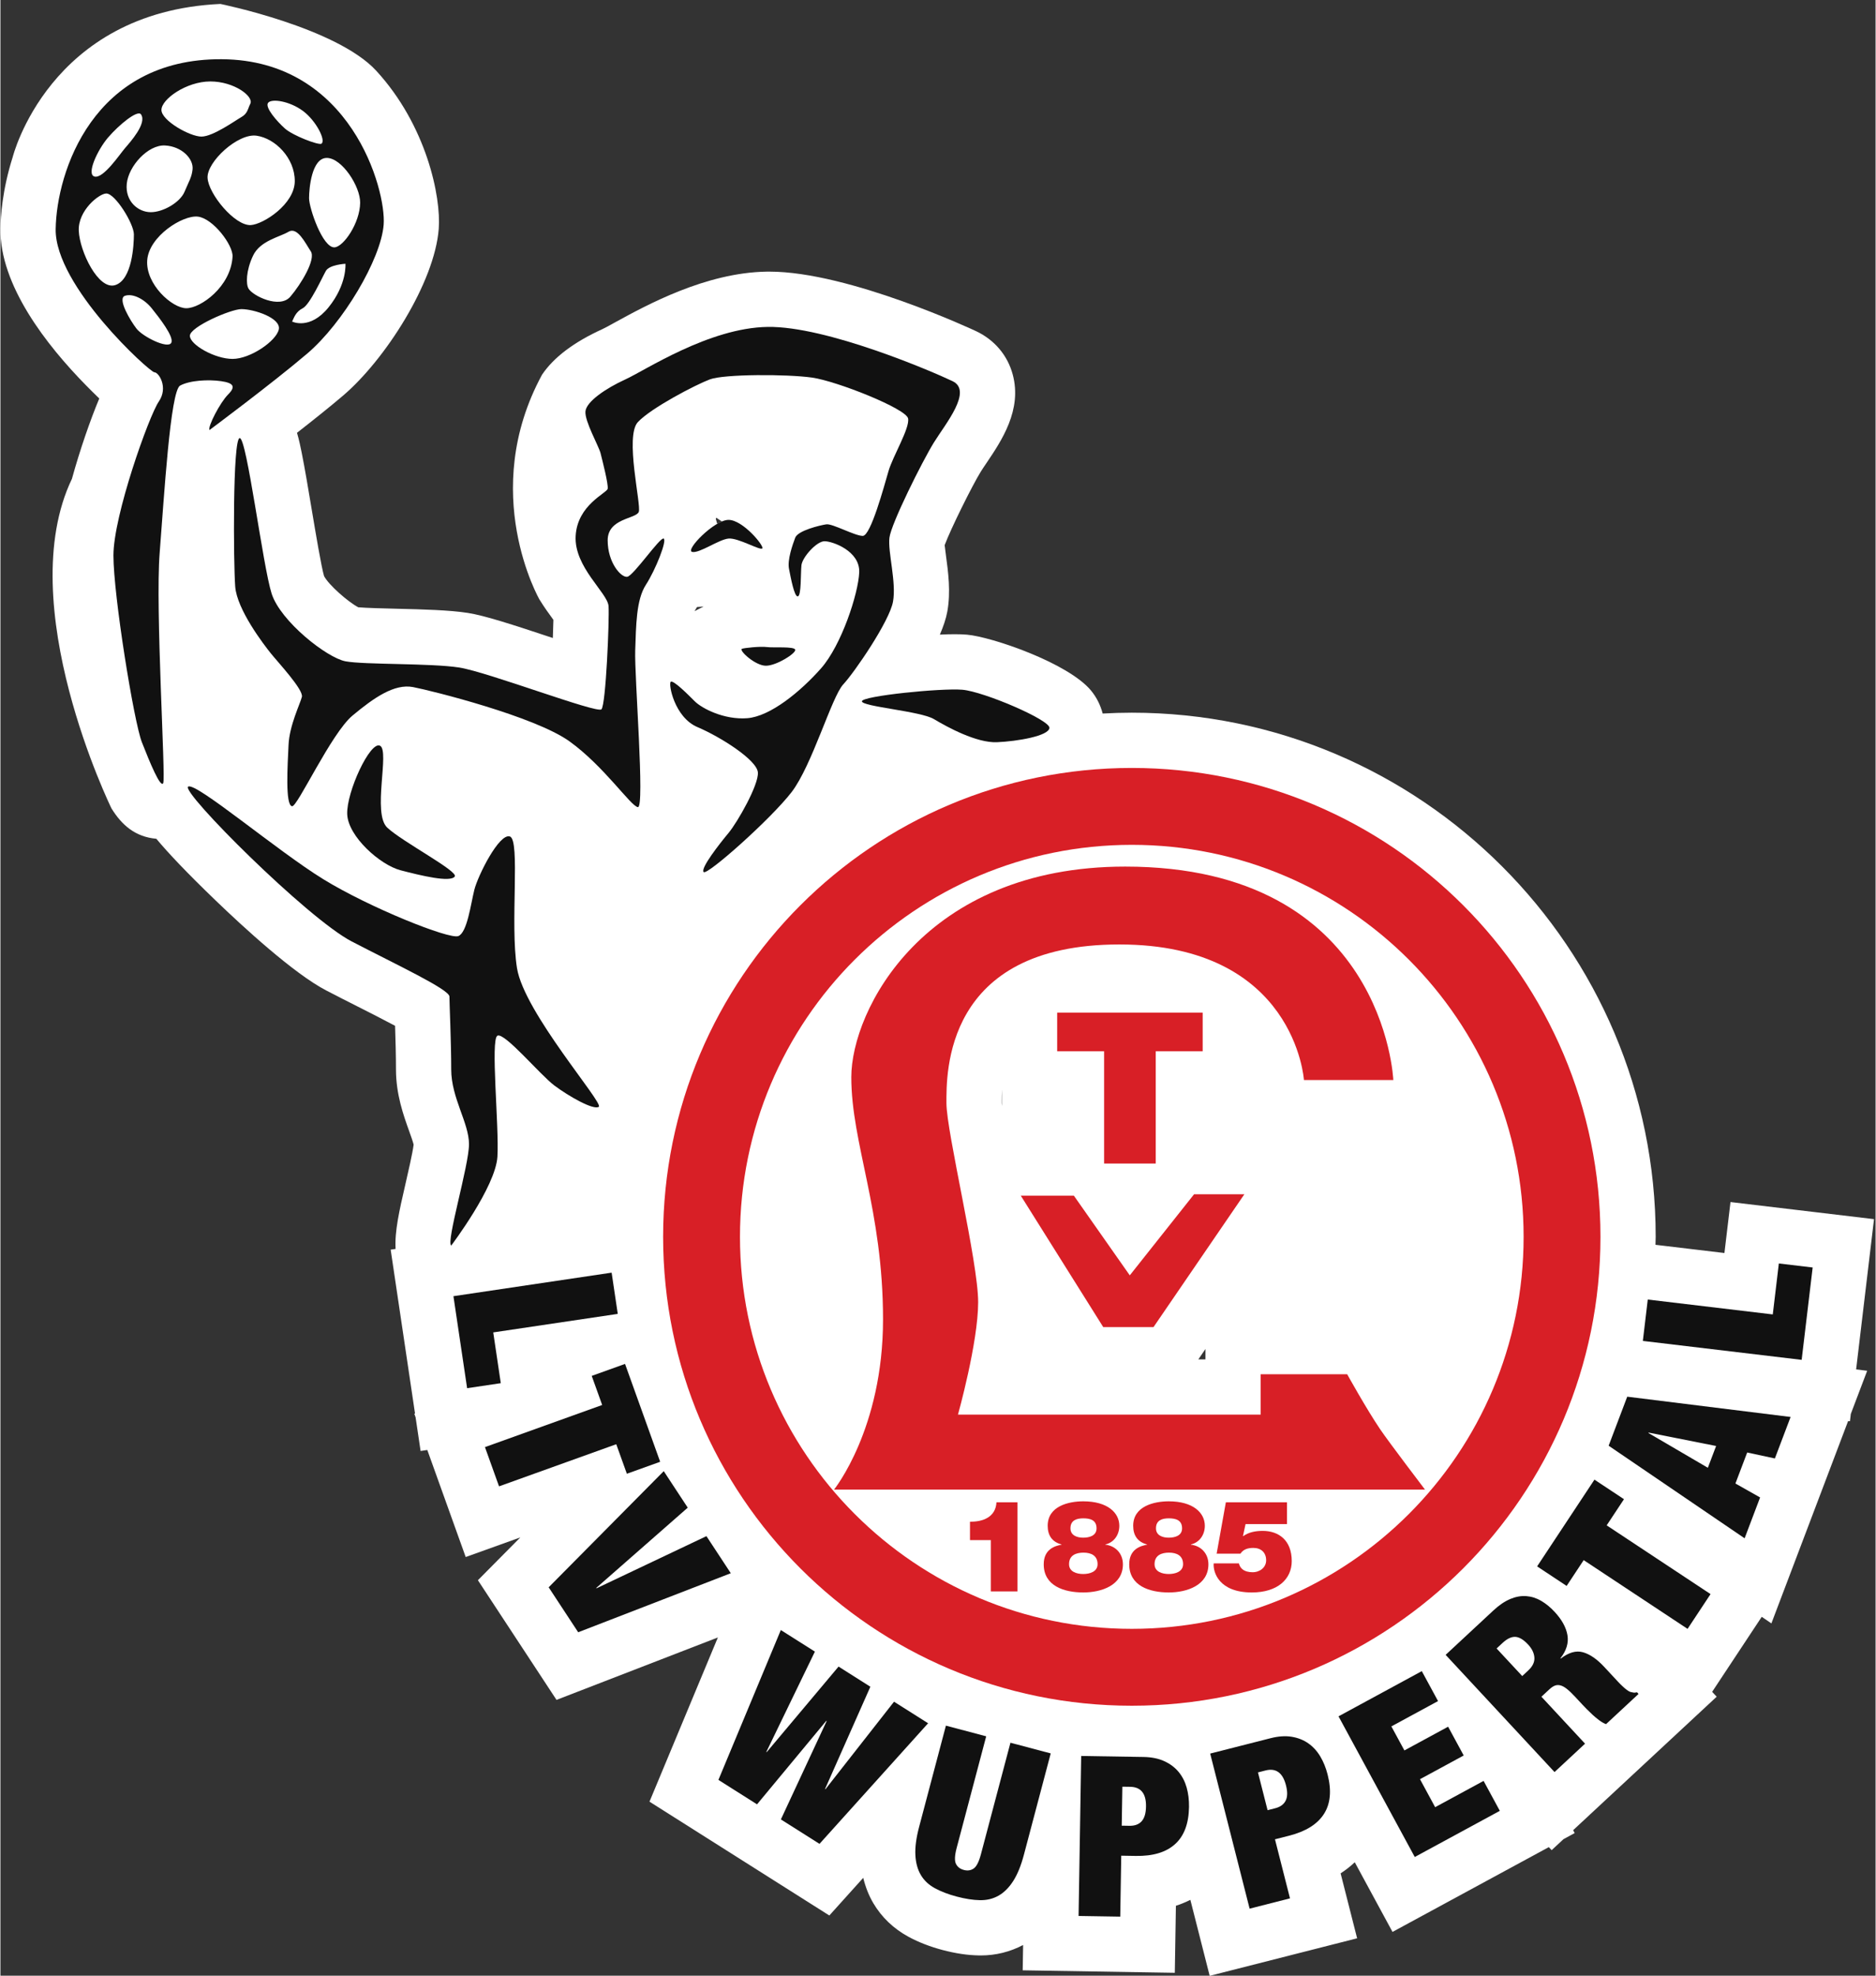 <?xml version="1.0"?>
<svg xmlns="http://www.w3.org/2000/svg" clip-rule="evenodd" fill-rule="evenodd" stroke-linejoin="round" stroke-miterlimit="2" viewBox="0 0 1092 1150" width="285" height="300"><rect x="0" y="0" width="1092" height="1150" fill="#333333" stroke="none"/><g fill-rule="nonzero" transform="scale(4.167)"><path d="m72.748 76.764c.007-.004.014-.007.019-.01.002.009.003.018.005.027-.008-.005-.017-.011-.024-.017zm94.67 113.121.988-1.444v1.444zm-27.488-35.794v-.205c0-.451.004-1.05.035-1.715v2.322c-.014-.143-.033-.305-.035-.402zm-39.754-80.913-.203-.713c.03-.048.047-.097.079-.145l.772.531c-.211.088-.427.198-.648.327zm-1.902 11.537-1.269.66c.104-.169.218-.36.347-.581.312-.019.627-.033.922-.079zm-22.925-.945c.642 1.038 1.296 1.95 1.843 2.692.03.042.06.083.09.124-.014.714-.042 1.592-.08 2.534 0 0-.002 0-.004-.001-5.816-1.932-9.52-3.133-11.888-3.503-2.582-.404-6.311-.495-9.918-.583-1.747-.043-4.287-.105-5.381-.203-1.435-.755-4.148-3.13-4.786-4.367-.387-1.33-1.176-6.046-1.704-9.193-.476-2.846-.968-5.788-1.419-8.04-.154-.77-.352-1.743-.655-2.774 2.228-1.736 4.56-3.596 6.426-5.183 5.866-4.984 12.803-15.78 13.383-23.304.345-4.491-1.72-14.46-8.733-22.085-5.563-6.046-21.783-9.333-21.783-9.333-23.97 1.101-29.025 21.394-29.025 21.394-1.464 4.582-1.692 8.422-1.714 9.932-.126 7.971 6.467 16.37 12.021 22.013.645.654 1.238 1.244 1.792 1.774-1.263 3.025-2.7 7.167-3.822 11.227-8.416 17.537 5.523 46.026 5.523 46.026 1.459 2.358 3.335 3.989 6.274 4.249 1.692 2.032 4.277 4.759 8.293 8.624 3.826 3.683 10.923 10.213 15.443 12.563 1.442.75 2.95 1.514 4.419 2.257 1.57.794 3.619 1.831 5.211 2.683.062 1.895.125 4.176.125 6.1 0 3.475 1.057 6.42 1.83 8.571.231.643.537 1.498.638 1.926-.132 1.117-.786 3.951-1.186 5.69-.811 3.519-1.481 6.436-1.334 8.879l-.69.102 3.404 22.89-.099.037.18.497.698 4.699.937-.14 5.367 14.954 7.632-2.739-5.926 5.979 10.985 16.716 22.553-8.722-9.558 22.939 16.637 10.525 8.497 5.375 4.737-5.259c.31 1.264.768 2.453 1.413 3.545 1.176 1.984 2.838 3.566 4.938 4.701 1.391.752 2.986 1.37 4.744 1.836 1.805.476 3.461.724 5.06.754l.264.004c2.121 0 4.107-.505 5.927-1.46l-.059 3.537 21.258.347.153-9.363c.708-.222 1.375-.51 2.022-.827l2.699 10.614 20.606-5.244-2.308-9.073c.721-.461 1.372-.983 1.98-1.546l5.274 9.728 21.845-11.846.396.425 1.653-1.536 1.567-.852-.219-.401 20.063-18.646-.635-.681 6.931-10.479 1.35.92 10.722-28.266.254.03.123-1.026 2.286-6.025-1.543-.193 2.5-20.989-20.058-2.388-.848 7.118-9.636-1.147c.006-.373.029-.739.029-1.113 0-40.371-32.847-73.216-73.22-73.216-1.365 0-2.721.044-4.067.119-.299-1.145-.825-2.234-1.614-3.194-3.193-3.883-13.959-7.54-17.361-7.824-.461-.039-1.041-.062-1.714-.062-.601 0-1.301.02-2.061.055.488-1.137.86-2.231 1.039-3.215.501-2.749.121-5.552-.185-7.805-.059-.443-.14-1.044-.185-1.477.849-2.276 3.828-8.291 5.054-10.274.218-.353.49-.748.774-1.171 2.123-3.141 5.029-7.445 3.68-12.409-.723-2.662-2.527-4.799-5.081-6.02-.173-.082-17.748-8.334-28.925-8.334l-.359.002c-8.513.129-16.774 4.657-21.212 7.09-.738.406-1.328.742-1.743.931-4.005 1.82-6.824 3.954-8.454 6.372-8.94 16.473-.35 31.432-.35 31.432z" fill="#fff"/><path d="m194.662 150.867h-12.491s-1.21-18.937-25.787-18.937-24.175 18.13-24.175 22.161 4.433 22.161 4.433 27.801c0 5.641-2.821 15.713-2.821 15.713h42.305v-5.64h12.088s2.693 4.859 4.611 7.689c1.227 1.811 6.266 8.427 6.266 8.427h-82.595s6.851-8.462 6.851-23.771c0-15.311-4.435-24.577-4.435-33.844 0-9.27 10.073-29.414 38.279-29.414 36.261 0 37.471 29.815 37.471 29.815z" fill="#d81f26"/><g fill="#111"><path d="m86.275 183.533-17.402 2.588 1.055 7.092-4.706.7-1.912-12.852 22.109-3.288z"/><path d="m82.636 192.194 4.656-1.672 4.909 13.67-4.654 1.672-1.483-4.124-16.381 5.884-1.967-5.481 16.381-5.884z"/><path d="m96.054 210.602-12.786 11.211.035.054 15.364-7.287 3.405 5.179-21.327 8.247-4.126-6.28 16.083-16.225z"/><path d="m121.578 235.615-6.336 14.29.053.033 9.59-12.232 4.762 3.011-15.177 16.847-5.397-3.414 6.393-13.734-.054-.033-9.673 11.66-5.396-3.414 8.722-20.932 4.761 3.013-6.785 14.005.052.034 10.04-11.948z"/><path d="m133.639 258.127c-.279 1.049-.312 1.79-.105 2.222.21.434.577.72 1.102.858.523.14.984.073 1.381-.201.396-.271.732-.934 1.01-1.983l4.127-15.585 5.629 1.491-3.75 14.164c-.4 1.51-.895 2.73-1.485 3.652-.59.925-1.274 1.608-2.049 2.05-.776.442-1.648.654-2.614.635-.966-.018-2.043-.186-3.235-.501-1.17-.308-2.184-.697-3.044-1.163-.86-.464-1.516-1.079-1.972-1.849-.455-.767-.71-1.699-.765-2.792-.056-1.095.117-2.398.517-3.912l3.75-14.163 5.629 1.491z"/><path d="m157.802 255.042c.73.009 1.293-.199 1.685-.63.394-.433.598-1.119.612-2.058.031-1.816-.707-2.735-2.209-2.761l-1.095-.016-.088 5.446zm1.971-9.614c1.108.021 2.064.211 2.871.581.81.368 1.475.864 1.996 1.487.523.625.901 1.357 1.139 2.194.236.84.347 1.749.332 2.732-.039 2.315-.687 4.042-1.948 5.179-1.261 1.14-3.09 1.69-5.49 1.649l-2.034-.033-.139 8.513-5.822-.094.364-22.348z"/><path d="m178.151 252.591c.707-.18 1.195-.532 1.461-1.051.267-.519.283-1.235.052-2.145-.447-1.759-1.399-2.454-2.857-2.084l-1.061.272 1.343 5.277zm-.618-9.792c1.072-.272 2.047-.337 2.924-.195.876.144 1.648.448 2.315.913.666.466 1.226 1.073 1.673 1.82.449.747.794 1.596 1.035 2.546.572 2.247.4 4.083-.518 5.51-.918 1.431-2.54 2.439-4.867 3.032l-1.972.501 2.099 8.251-5.642 1.438-5.511-21.662z"/><path d="m198.643 233.436 2.269 4.184-6.522 3.537 1.821 3.356 6.11-3.313 2.178 4.019-6.109 3.312 2.119 3.909 6.769-3.671 2.269 4.182-11.888 6.447-10.655-19.648z"/><path d="m213.525 233.336c.612-.57.895-1.167.852-1.797-.044-.629-.335-1.236-.875-1.815-.64-.688-1.237-1.046-1.789-1.074-.553-.026-1.15.257-1.791.855l-.826.767 3.581 3.852zm-4.878-8.374c.811-.753 1.602-1.289 2.374-1.609.772-.318 1.52-.451 2.24-.393.722.056 1.412.276 2.069.663.658.385 1.278.891 1.861 1.517 1.024 1.101 1.625 2.194 1.808 3.278.181 1.085-.146 2.159-.982 3.219l.043.047c1.11-.861 2.147-1.154 3.112-.883.963.272 1.958.957 2.98 2.059l1.3 1.398c.199.214.405.435.618.665.215.229.424.44.632.631.206.195.403.359.59.499.187.139.347.235.477.282.146.037.289.067.429.093.139.028.314.017.521-.036l.214.231-4.54 4.219c-.306-.115-.622-.292-.945-.534-.323-.239-.631-.495-.925-.763-.291-.268-.566-.533-.822-.794-.256-.262-.462-.476-.62-.644l-1.024-1.1c-.425-.457-.803-.82-1.133-1.082-.33-.263-.634-.429-.912-.498-.278-.071-.538-.057-.778.037-.239.095-.488.263-.748.504l-1.125 1.043 6.097 6.56-4.265 3.964-15.218-16.371z"/><path d="m218.885 221.534-4.126-2.73 8.012-12.116 4.127 2.73-2.418 3.655 14.517 9.603-3.212 4.857-14.518-9.603z"/><path d="m230.317 200.174 8.303 4.856 1.154-3.044-9.435-1.871zm-2.964-5.075 22.831 2.834-2.197 5.795-3.87-.832-1.644 4.332 3.448 1.946-2.164 5.707-19.002-12.933z"/><path d="m230.223 181.529 17.47 2.08.848-7.118 4.726.563-1.538 12.9-22.194-2.644z"/></g><path d="m158.113 227.529c-30.241 0-54.758-24.516-54.758-54.759 0-30.241 24.517-54.757 54.758-54.757 30.242 0 54.759 24.516 54.759 54.757 0 30.243-24.517 54.759-54.759 54.759zm0-120.256c-36.173 0-65.498 29.325-65.498 65.497 0 36.174 29.325 65.498 65.498 65.498s65.499-29.324 65.499-65.498c0-36.172-29.326-65.497-65.499-65.497z" fill="#d81f26"/><path d="m154.243 146.852h-6.559v-5.403h20.335v5.403h-6.559v15.679h-7.217z" fill="#d81f26"/><path d="m138.413 215.133h-2.913v-2.574c1.806.035 3.593-.643 3.7-2.701h2.932v12.444h-3.719z" fill="#d81f26"/><path d="m151.311 214.794c.876 0 1.878-.268 1.878-1.305 0-1.182-.929-1.396-1.859-1.396s-1.788.268-1.788 1.396c0 .983.911 1.305 1.769 1.305zm.019 5.076c.876 0 2.002-.303 2.002-1.375 0-1.198-.895-1.611-1.967-1.611-1.037 0-2.02.359-2.02 1.611 0 1.072 1.09 1.375 1.985 1.375zm0-10.154c3.414 0 5.041 1.61 5.041 3.416 0 1.287-.77 2.342-1.949 2.61v.035c1.378.143 2.45 1.198 2.45 2.736 0 2.949-3.023 3.934-5.542 3.934-2.683 0-5.525-.913-5.525-3.934 0-2.128 1.591-2.575 2.486-2.736v-.035c-1.324-.358-1.932-1.27-1.932-2.61 0-2.738 2.913-3.416 4.971-3.416z" fill="#d81f26"/><path d="m163.262 214.794c.876 0 1.878-.268 1.878-1.305 0-1.182-.93-1.396-1.861-1.396-.93 0-1.787.268-1.787 1.396 0 .983.911 1.305 1.77 1.305zm.017 5.076c.877 0 2.002-.303 2.002-1.375 0-1.198-.894-1.611-1.967-1.611-1.036 0-2.019.359-2.019 1.611 0 1.072 1.09 1.375 1.984 1.375zm0-10.154c3.415 0 5.041 1.61 5.041 3.416 0 1.287-.768 2.342-1.948 2.61v.035c1.377.143 2.449 1.198 2.449 2.736 0 2.949-3.021 3.934-5.542 3.934-2.681 0-5.524-.913-5.524-3.934 0-2.128 1.591-2.575 2.485-2.736v-.035c-1.323-.358-1.932-1.27-1.932-2.61 0-2.738 2.915-3.416 4.971-3.416z" fill="#d81f26"/><path d="m179.805 212.897h-5.793l-.357 1.646.035.037c.769-.573 1.787-.735 2.717-.735 2.217 0 4.06 1.288 4.06 4.221 0 2.521-1.986 4.381-5.579 4.381-4.595 0-5.435-2.826-5.328-4.06h3.522c.072.322.251.625.501.823.356.285.857.411 1.412.411 1.037 0 1.895-.679 1.895-1.664 0-1.089-.715-1.733-1.788-1.733-.84 0-1.43.232-1.805.805h-3.326l1.288-7.171h8.546z" fill="#d81f26"/><path d="m161.15 185.376 12.693-18.55h-7.029l-8.982 11.325-7.813-11.129h-7.418l11.52 18.354z" fill="#d81f26"/><path d="m63 173.99s6.21-8.199 6.458-12.424c.25-4.222-.993-16.396 0-16.893.996-.498 5.964 5.465 7.953 6.955 1.987 1.491 5.465 3.479 6.21 2.982.746-.496-10.435-13.168-11.429-19.379-.993-6.211.498-17.889-.993-18.386-1.491-.496-4.472 5.466-4.969 7.454-.498 1.987-.993 5.963-2.236 6.46-1.244.497-12.423-3.976-18.883-7.951-6.458-3.975-17.89-13.664-18.883-12.919s16.646 18.386 22.858 21.615c6.211 3.23 13.664 6.708 13.664 7.702s.25 6.212.25 10.187c0 3.974 2.485 7.453 2.485 10.434 0 2.982-3.231 13.665-2.485 14.163z" fill="#111"/><path d="m63.496 122.436c.528-.736-7.328-4.844-9.44-6.832-2.113-1.988.372-10.685-.996-11.43-1.363-.745-4.719 6.46-4.595 9.566.124 3.105 4.595 7.081 7.453 7.826 2.859.746 6.956 1.738 7.578.87z" fill="#111"/><path d="m40.764 112.622c.75.094 5.464-10.186 8.446-12.67 2.983-2.486 5.841-4.473 8.449-3.977 2.608.498 17.018 4.1 21.863 7.578 4.845 3.479 8.571 9.069 9.566 9.193.993.124-.498-18.385-.374-21.864s.124-7.08 1.491-9.192c1.368-2.113 2.981-6.212 2.485-6.46-.498-.248-4.224 5.218-5.093 5.341-.87.124-2.732-1.988-2.732-5.093s3.973-2.981 4.347-3.975c.372-.993-1.988-10.558-.124-12.546 1.863-1.988 8.075-5.218 10.062-5.964 1.987-.745 10.809-.745 14.286-.248 3.479.497 13.169 4.348 13.415 5.714.25 1.366-2.11 5.217-2.732 7.33s-2.484 9.068-3.602 9.068c-1.119 0-4.225-1.74-5.093-1.615-.869.125-3.975.869-4.347 1.864-.374.993-1.121 3.106-.87 4.348.246 1.241.746 3.974 1.242 3.85.496-.123.374-3.229.496-4.347.125-1.118 2.112-3.354 3.23-3.354 1.119 0 4.968 1.366 4.845 4.347-.124 2.982-2.485 10.187-5.341 13.417-2.858 3.23-7.08 6.708-10.312 6.957-3.23.248-6.334-1.367-7.33-2.361-.992-.994-2.982-2.982-3.354-2.732-.372.249.498 4.968 3.728 6.334 3.23 1.367 8.323 4.597 8.447 6.336s-2.858 6.957-4.099 8.448c-1.242 1.491-3.976 4.968-3.478 5.466.495.497 9.439-7.454 12.298-11.181 2.857-3.727 5.591-13.293 7.206-15.031 1.613-1.739 6.458-8.821 6.956-11.554.497-2.732-.744-6.956-.498-8.943.25-1.988 4.598-10.683 6.212-13.293 1.615-2.608 5.467-7.204 2.608-8.571-2.858-1.366-17.639-7.703-25.838-7.578-8.199.124-17.144 6.088-19.877 7.329-2.733 1.243-5.466 3.107-5.589 4.473-.124 1.366 1.862 4.845 2.111 5.838.249.994 1.117 4.349.995 4.969-.126.622-4.225 2.237-4.474 6.584-.248 4.348 4.474 7.951 4.598 9.814.124 1.864-.372 13.79-.995 14.41-.621.621-15.899-5.217-19.877-5.838-3.975-.622-13.291-.373-15.9-.87-2.608-.497-9.07-5.591-10.31-9.441-1.243-3.851-3.479-21.863-4.473-21.739-.993.124-.869 17.516-.622 20.745.25 3.23 3.976 8.075 4.97 9.317.995 1.242 4.597 5.094 4.349 6.087-.25.994-1.741 3.976-1.865 6.709-.124 2.732-.496 8.447.498 8.571z" fill="#111"/><path d="m146.603 101.69c.124-1.111-9.19-5.093-12.172-5.342-2.982-.248-14.038.87-14.038 1.615 0 .746 8.198 1.367 10.062 2.484 1.865 1.118 5.963 3.355 8.82 3.231 2.857-.125 7.208-.87 7.328-1.988z" fill="#111"/><path d="m106.48 76.596c-.248.373-3.354-1.49-4.721-1.366-1.367.125-4.098 2.111-5.094 1.864-.993-.249 3.106-4.473 5.094-4.473 1.987 0 4.969 3.602 4.721 3.975z" fill="#111"/><path d="m103.622 90.634c-.444.222 1.864 2.36 3.354 2.36 1.491 0 4.223-1.74 4.101-2.236-.124-.496-3.106-.249-3.978-.373-.867-.123-3.228.125-3.477.249z" fill="#111"/><path d="m46.703 34.55c-1.672.119-3.57-5.498-3.57-6.864s.365-5.625 2.476-5.625 4.692 3.975 4.664 6.266c-.039 2.858-2.324 6.135-3.57 6.223zm-.847 8.382c-2.608 3.23-5.092 1.987-5.092 1.987.246-.498.497-1.367 1.489-1.864.993-.497 2.734-4.348 3.232-5.217.495-.871 2.732-.994 2.732-.994s.248 2.857-2.361 6.088zm-11.18-2.61c-.372-.621-.372-2.484.623-4.596.991-2.112 3.726-2.609 4.967-3.354s2.36 1.615 3.106 2.734c.746 1.117-1.365 4.595-2.856 6.335-1.491 1.739-5.232-.108-5.84-1.119zm4.223 5.715c-.372 1.614-3.974 4.099-6.458 4.099-2.487 0-5.965-1.987-5.965-3.23 0-1.242 5.715-3.727 7.206-3.727 1.739 0 5.591 1.243 5.217 2.858zm-18.385-9.69c.25-3.354 4.969-6.336 7.082-6.087 2.112.249 4.939 3.978 4.845 5.59-.25 4.224-4.473 7.205-6.46 7.205-1.989 0-5.715-3.354-5.467-6.708zm3.354 11.553c-.496.869-3.976-.869-4.845-1.987-.868-1.118-2.733-4.224-1.613-4.597 1.117-.372 2.732.497 3.726 1.739.993 1.242 3.201 4.024 2.732 4.845zm-7.825-8.075c-2.361.746-4.969-4.719-5.095-7.578-.125-2.857 2.858-5.218 3.852-5.218 1.243 0 3.851 4.225 3.851 5.716 0 1.49-.249 6.335-2.608 7.08zm-.995-20.622c1.49-1.738 4.117-3.911 4.596-3.229.87 1.242-1.489 3.851-2.234 4.721-.746.868-2.982 4.224-4.226 3.975-1.242-.248.373-3.727 1.864-5.467zm11.802 4.472c-.124 1.119-.496 1.616-1.117 3.106-.623 1.492-2.982 2.858-4.721 2.858-1.741 0-3.602-1.491-3.356-3.976.248-2.483 2.982-5.466 5.342-5.342 2.361.124 4.017 1.873 3.852 3.354zm2.485-12.298c3.354 0 6.089 2.106 5.59 3.106-.372.746-.372 1.366-1.243 1.864-.871.497-3.974 2.733-5.59 2.733s-5.591-2.236-5.591-3.726c0-1.492 3.48-3.977 6.834-3.977zm6.46 7.578c2.608.373 5.341 3.106 5.341 6.336s-4.408 6.051-6.149 6.148c-2.237.124-5.917-4.354-6.039-6.59-.126-2.236 4.238-6.266 6.847-5.894zm1.615-4.596c.496-.622 2.98-.248 4.843 1.118 1.865 1.366 3.27 4.155 2.61 4.596-.373.248-3.975-1.118-5.093-2.111-1.117-.994-2.858-2.981-2.36-3.603zm-6.46-6.087c-18.013-.124-23.108 15.777-23.23 23.727-.126 7.95 13.166 20 13.789 20 .62 0 1.989 2.112.62 4.1-1.365 1.988-6.336 15.902-6.336 21.492s2.858 23.23 3.975 26.087c1.12 2.856 2.611 6.459 2.983 5.713.371-.745-1.119-24.347-.496-32.173.619-7.827 1.489-22.609 2.855-23.355s3.975-.87 5.716-.621c1.739.248 2.11.745.993 1.863-1.119 1.118-2.856 4.473-2.608 4.969 0 0 8.696-6.46 13.663-10.683 4.97-4.224 10.312-13.168 10.685-18.012.373-4.845-4.596-22.982-22.609-23.107z" fill="#111"/></g></svg>
